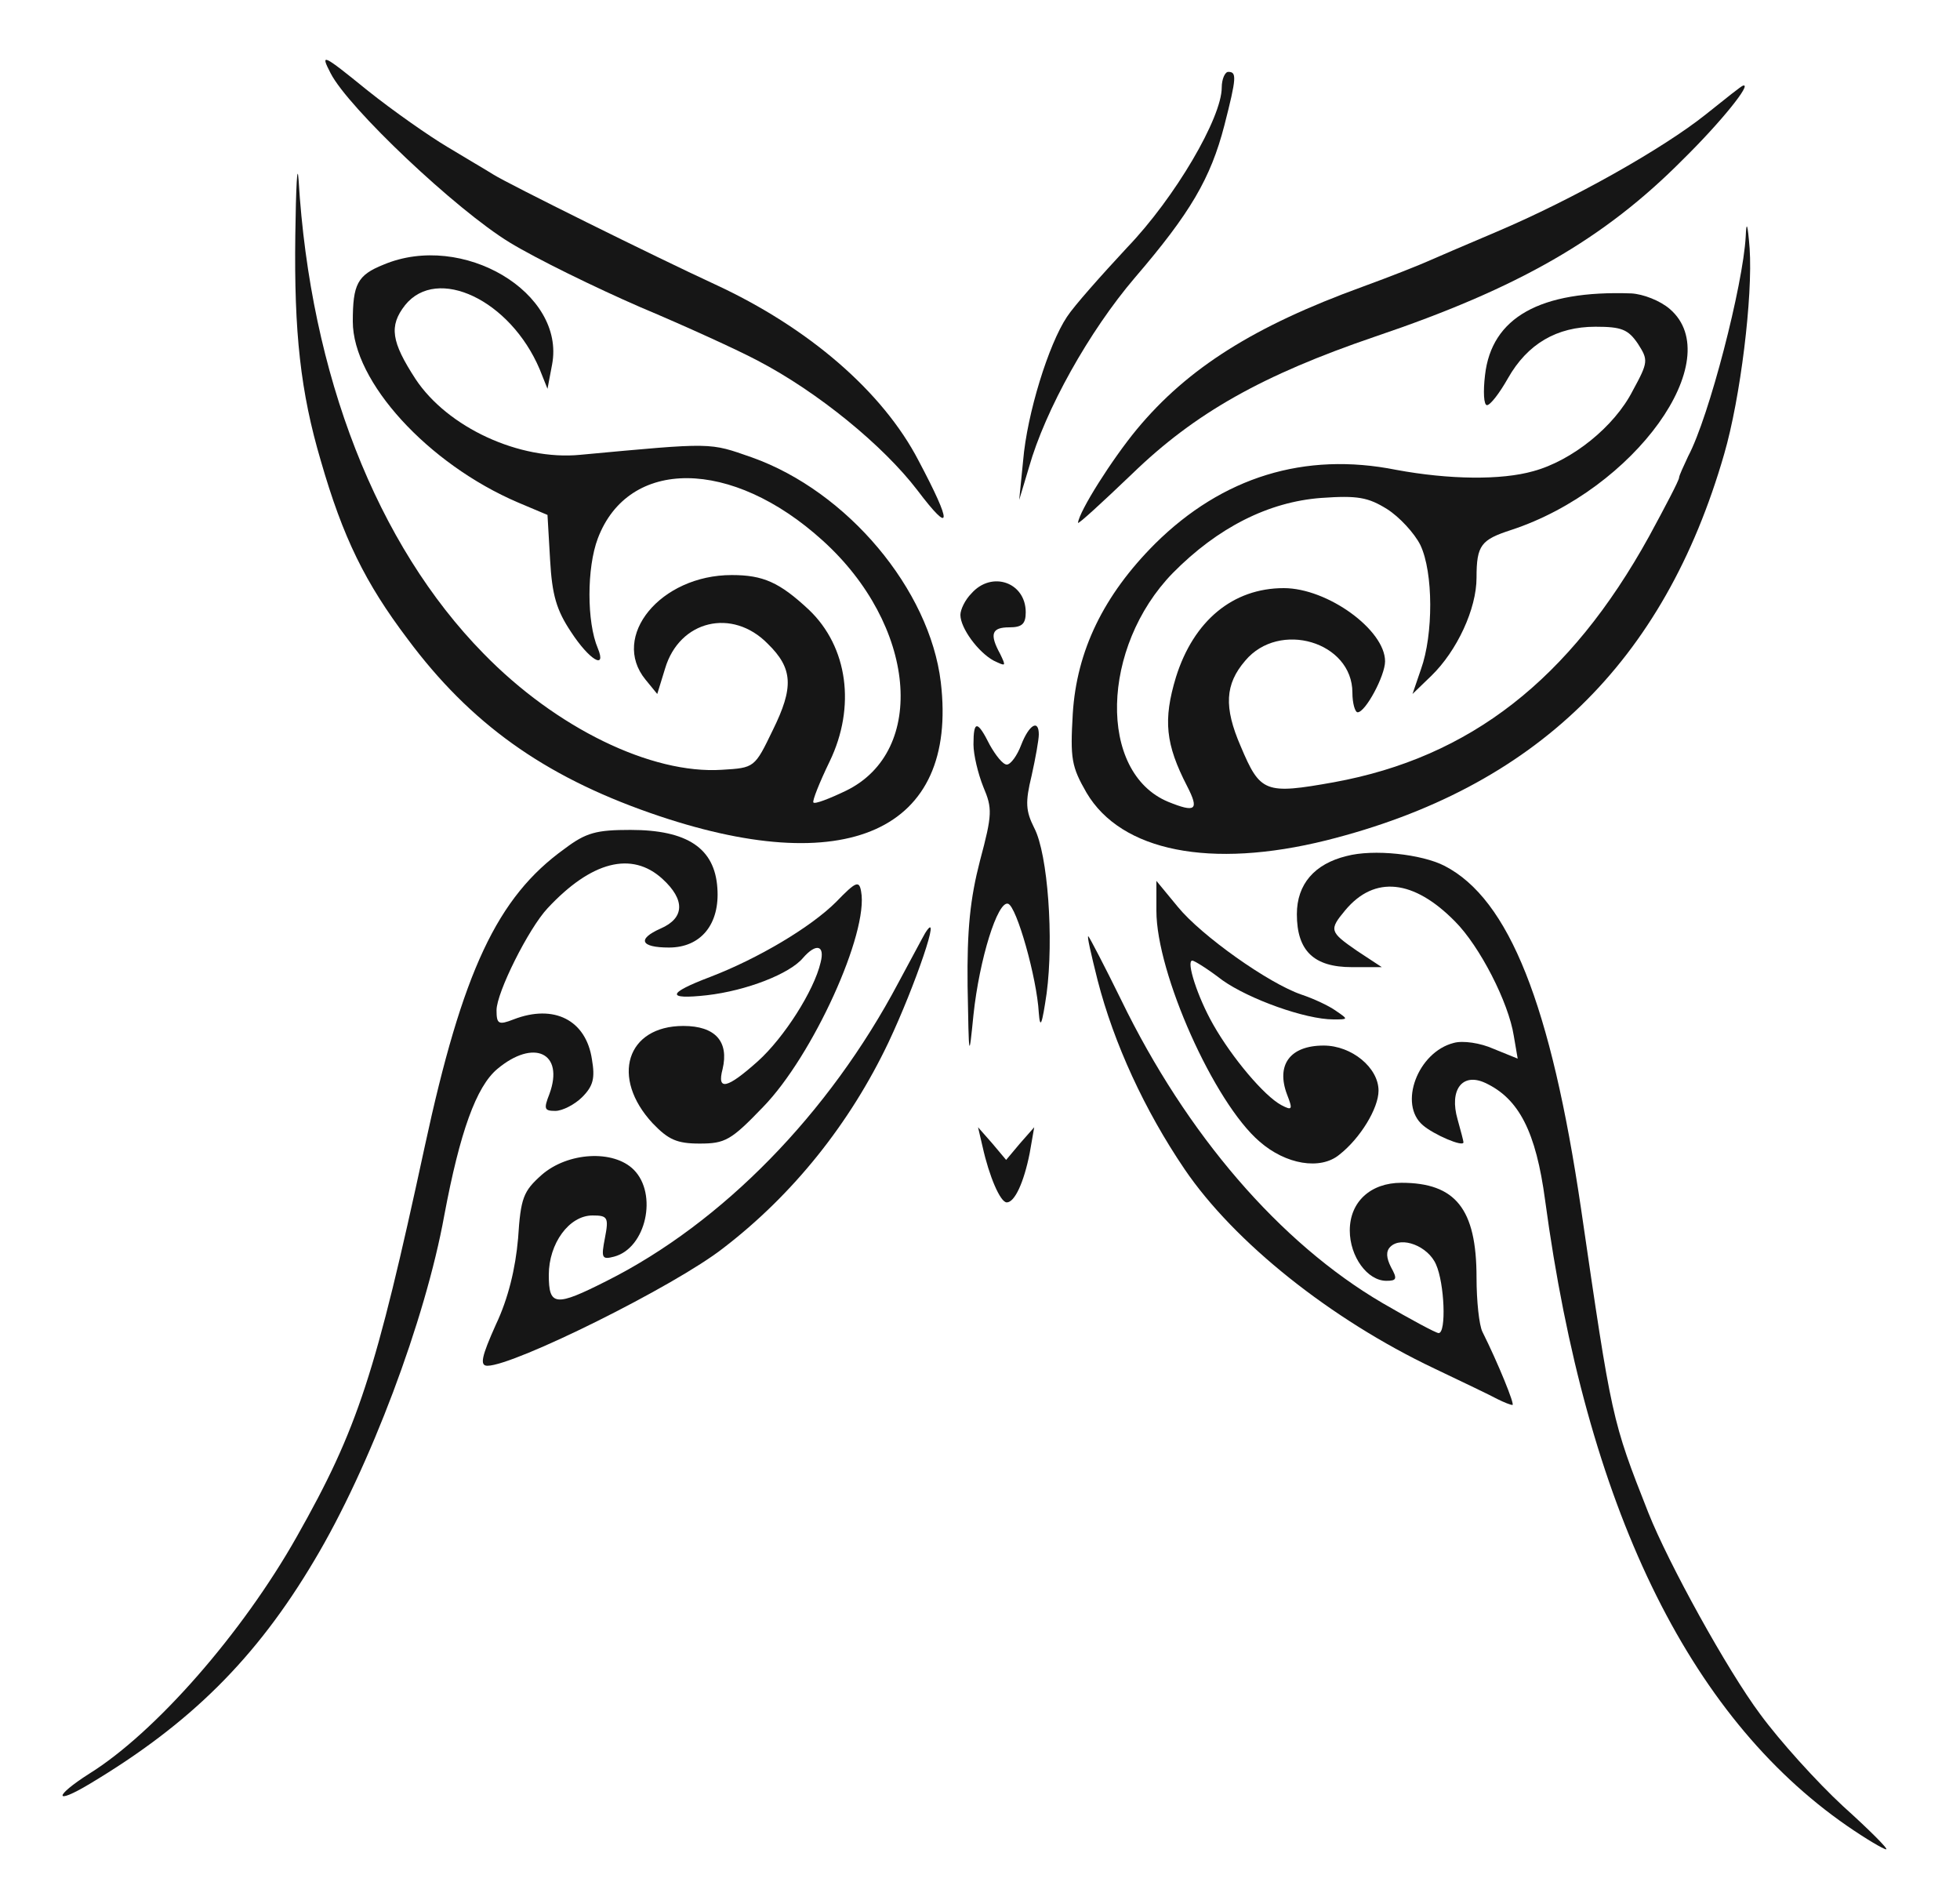 <!--?xml version="1.0" standalone="no"?-->

<svg version="1.0" xmlns="http://www.w3.org/2000/svg" width="300pt" height="288pt" viewBox="0 0 300 288" preserveAspectRatio="xMidYMid meet">
<g transform="translate(0,288) scale(0.1,-0.1)" fill="#161616" stroke="none">
<path class="node" id="node1" d="M506 2768 c27 -53 192 -209 274 -259 41 -25 131 -69 200 -99 69 -29
150 -66 180 -82 92 -48 192 -130 244 -198 53 -70 54 -53 2 45 -55 106 -169
204 -312 270 -91 42 -317 154 -339 168 -11 7 -42 25 -70 42 -27 16 -83 55
-123 87 -69 56 -72 57 -56 26z"></path>
<path class="node" id="node2" d="M1870 2746 c0 -46 -71 -168 -145 -245 -39 -42 -81 -89 -92 -106 -28
-42 -61 -148 -67 -220 l-6 -60 15 50 c25 88 92 208 162 290 85 99 116 152 137
233 19 74 19 82 6 82 -5 0 -10 -11 -10 -24z"></path>
<path class="node" id="node3" d="M2611 2705 c-65 -52 -203 -130 -321 -180 -47 -20 -94 -40 -105 -45
-11 -5 -56 -23 -100 -39 -165 -60 -267 -124 -345 -218 -38 -46 -88 -125 -90
-143 0 -3 37 31 83 75 96 93 199 151 372 210 219 74 350 149 471 271 59 58
106 117 92 113 -2 0 -27 -20 -57 -44z"></path>
<path class="node" id="node4" d="M452 2520 c-2 -149 8 -240 39 -345 34 -118 68 -187 133 -273 96 -129
208 -209 371 -266 300 -105 472 -28 445 200 -17 142 -143 292 -289 344 -66 23
-58 23 -263 4 -93 -9 -203 42 -252 116 -37 57 -41 81 -16 113 49 61 161 8 206
-98 l12 -30 7 37 c21 110 -137 204 -258 153 -40 -16 -47 -30 -47 -87 0 -92
115 -218 253 -277 l45 -19 4 -69 c3 -54 10 -77 32 -110 28 -43 55 -59 41 -25
-17 40 -17 123 0 168 47 124 205 123 344 -3 143 -129 161 -322 36 -383 -25
-12 -48 -21 -50 -18 -2 2 9 30 25 63 40 83 28 175 -32 232 -45 42 -70 53 -118
53 -109 0 -186 -94 -132 -160 l18 -22 12 39 c22 74 103 93 157 38 39 -38 40
-67 8 -132 -28 -58 -28 -58 -78 -61 -108 -7 -254 64 -365 178 -163 166 -265
426 -283 725 -2 28 -4 -11 -5 -85z"></path>
<path class="node" id="node5" d="M2672 2518 c-4 -74 -56 -276 -88 -336 -7 -15 -14 -30 -14 -33 0 -4
-21 -44 -46 -90 -121 -219 -274 -338 -482 -376 -106 -19 -113 -16 -143 55 -26
60 -24 95 7 131 52 62 164 29 164 -49 0 -16 4 -30 8 -30 12 0 42 56 42 78 0
48 -88 112 -155 112 -78 0 -138 -50 -165 -136 -20 -66 -16 -103 17 -167 19
-37 13 -41 -29 -24 -108 45 -103 237 7 350 69 70 147 109 227 115 56 4 72 1
101 -17 19 -12 42 -37 51 -55 20 -42 20 -137 1 -190 l-13 -38 29 28 c39 38 69
102 69 150 0 50 7 58 53 73 189 62 332 261 243 338 -15 13 -41 23 -59 24 -140
5 -214 -37 -224 -125 -3 -25 -2 -46 3 -46 5 0 19 18 32 41 30 53 75 79 134 79
40 0 50 -4 65 -26 16 -25 16 -28 -8 -72 -28 -55 -93 -107 -152 -123 -49 -14
-129 -13 -210 2 -140 28 -266 -11 -369 -113 -79 -79 -120 -164 -126 -260 -4
-69 -2 -81 21 -121 53 -90 190 -117 367 -73 319 80 517 272 609 591 25 86 44
241 39 315 -3 38 -5 43 -6 18z"></path>
<path class="node" id="node6" d="M1487 1972 c-10 -10 -17 -25 -17 -33 0 -20 27 -57 51 -70 19 -9 19
-9 10 10 -17 31 -13 41 14 41 19 0 25 5 25 23 0 46 -52 64 -83 29z"></path>
<path class="node" id="node7" d="M1490 1741 c0 -16 7 -45 15 -65 14 -33 14 -42 -5 -113 -15 -58 -20
-105 -19 -192 2 -112 2 -114 9 -44 9 85 37 175 53 170 13 -4 44 -113 47 -167
2 -26 5 -18 12 30 11 83 2 213 -19 253 -13 26 -14 39 -4 80 6 27 11 55 11 63
0 24 -15 15 -27 -16 -6 -16 -16 -30 -22 -30 -6 0 -17 14 -26 30 -19 38 -25 38
-25 1z"></path>
<path class="node" id="node8" d="M864 1581 c-103 -74 -156 -187 -214 -456 -75 -347 -102 -431 -196
-597 -83 -147 -216 -299 -317 -362 -55 -35 -55 -49 0 -16 154 92 255 192 344
342 85 142 170 368 199 528 24 128 49 197 81 224 56 47 103 25 80 -38 -9 -23
-8 -26 9 -26 11 0 30 10 41 21 17 17 20 29 15 58 -9 60 -58 85 -120 61 -23 -9
-26 -7 -26 14 0 27 49 125 78 156 67 72 129 88 176 45 35 -32 34 -60 -3 -76
-36 -16 -31 -29 13 -29 49 0 78 36 74 91 -4 61 -46 89 -133 89 -52 0 -68 -4
-101 -29z"></path>
<path class="node" id="node9" d="M2061 1570 c-49 -12 -76 -43 -76 -89 0 -56 26 -81 84 -81 l46 0 -38
25 c-42 29 -43 32 -18 62 45 54 105 47 168 -17 38 -38 82 -124 90 -175 l6 -35
-37 15 c-20 9 -47 13 -61 9 -55 -14 -85 -94 -47 -126 16 -14 62 -34 62 -26 0
2 -4 17 -9 35 -13 45 7 72 42 56 52 -24 78 -75 92 -180 63 -467 218 -788 462
-957 29 -20 56 -36 60 -36 4 0 -26 30 -66 66 -40 37 -97 100 -127 141 -50 67
-140 230 -171 308 -56 142 -56 143 -103 465 -46 312 -110 474 -209 525 -35 18
-109 26 -150 15z"></path>
<path class="node" id="node10" d="M1280 1500 c-39 -39 -120 -87 -193 -115 -66 -25 -68 -35 -5 -28 61 7
127 33 147 57 20 23 34 20 27 -7 -10 -43 -56 -115 -96 -151 -47 -42 -63 -46
-54 -12 10 42 -11 66 -60 66 -87 0 -112 -79 -47 -149 24 -25 37 -31 72 -31 39
0 48 5 97 56 76 78 162 267 150 330 -3 17 -8 15 -38 -16z"></path>
<path class="node" id="node11" d="M1770 1486 c0 -95 88 -293 158 -353 40 -35 93 -44 122 -20 32 25 60
71 60 98 0 35 -41 69 -84 69 -52 0 -73 -30 -56 -75 9 -23 8 -25 -9 -16 -26 14
-75 72 -104 123 -24 42 -42 98 -32 98 3 0 24 -13 46 -30 41 -29 127 -60 170
-60 23 0 23 0 4 13 -11 8 -35 19 -53 25 -50 17 -153 90 -189 134 l-33 40 0
-46z"></path>
<path class="node" id="node12" d="M1416 1452 c-3 -5 -21 -39 -41 -76 -106 -200 -269 -367 -446 -456
-79 -40 -89 -39 -89 9 0 48 31 91 67 91 23 0 25 -3 19 -34 -6 -31 -5 -34 14
-29 49 13 67 96 30 133 -31 31 -101 27 -141 -8 -28 -25 -32 -35 -36 -97 -4
-46 -15 -92 -34 -132 -22 -49 -25 -63 -13 -63 41 0 287 122 361 180 107 82
194 191 253 315 41 87 83 210 56 167z"></path>
<path class="node" id="node13" d="M1680 1380 c25 -97 72 -199 133 -289 76 -112 224 -230 382 -305 44
-21 88 -42 97 -47 10 -5 20 -9 23 -9 4 0 -22 64 -46 112 -5 10 -9 47 -9 83 0
105 -32 145 -115 145 -47 0 -79 -29 -79 -73 0 -40 27 -77 56 -77 16 0 17 3 7
21 -7 14 -8 24 -1 31 17 17 58 1 70 -27 13 -29 16 -105 4 -105 -4 0 -43 21
-86 46 -157 92 -300 258 -400 464 -25 51 -48 95 -50 97 -3 3 4 -27 14 -67z"></path>
<path class="node" id="node14" d="M1504 1125 c10 -45 27 -85 37 -85 12 0 26 30 35 75 l7 40 -22 -25
-21 -25 -21 25 -22 25 7 -30z"></path>
</g>
<g transform="translate(0,288) scale(0.1,-0.1)" fill="#A1A1A1" stroke="none">

</g>
</svg>